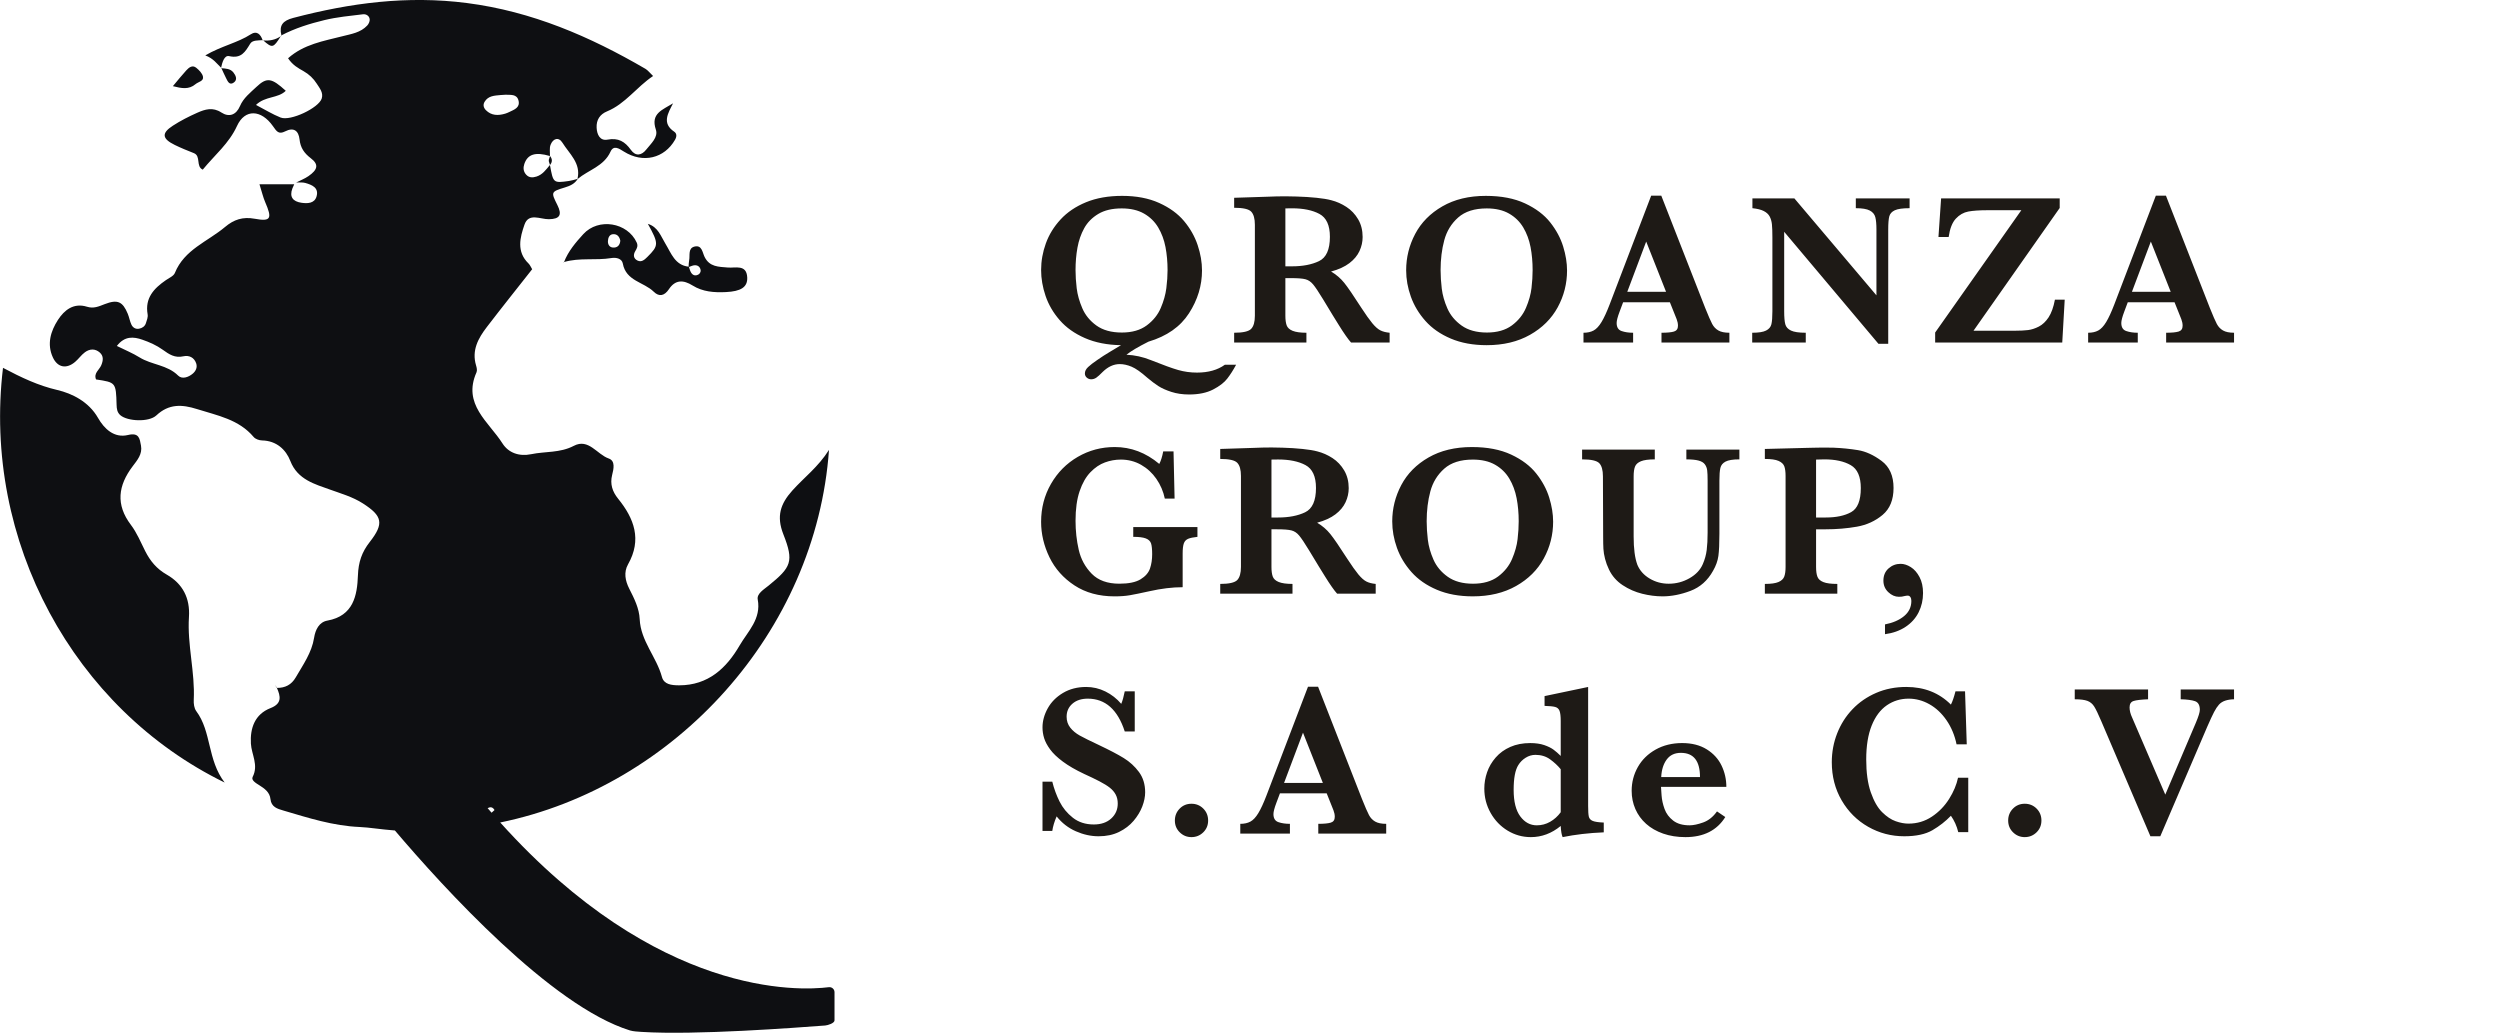 <?xml version="1.0" encoding="UTF-8"?>
<!DOCTYPE svg PUBLIC "-//W3C//DTD SVG 1.1//EN" "http://www.w3.org/Graphics/SVG/1.1/DTD/svg11.dtd">
<!-- Creator: CorelDRAW 2018 (64 Bit) -->
<svg xmlns="http://www.w3.org/2000/svg" xml:space="preserve" width="2624px" height="1084px" version="1.1" style="shape-rendering:geometricPrecision; text-rendering:geometricPrecision; image-rendering:optimizeQuality; fill-rule:evenodd; clip-rule:evenodd"
viewBox="0 0 2624 1084.07"
 xmlns:xlink="http://www.w3.org/1999/xlink">
 <defs>
  <style type="text/css">
   <![CDATA[
    .fil2 {fill:none}
    .fil1 {fill:#1E1A16;fill-rule:nonzero}
    .fil0 {fill:#0E0F12;fill-rule:nonzero}
   ]]>
  </style>
 </defs>
 <g id="Capa_x0020_1">
  <g id="_2931851891856">
   <path class="fil0" d="M606.38 187.71c-0.08,-0.06 -0.15,-0.13 -0.23,-0.2 -0.02,0.09 -0.02,0.18 -0.04,0.28 0.09,-0.03 0.18,-0.06 0.27,-0.08zm-0.58 0.16c0.09,0.06 0.16,0.13 0.25,0.19 0.02,-0.09 0.03,-0.18 0.05,-0.28 -0.1,0.03 -0.2,0.06 -0.3,0.09zm-315.51 534.24c0.1,0 0.19,-0.01 0.29,-0.01 -0.02,-0.06 -0.04,-0.11 -0.07,-0.17l-0.22 0.18zm316.09 -534.4l-0.33 0.35c0.06,-0.06 0.13,-0.1 0.2,-0.16 0.04,-0.07 0.09,-0.12 0.13,-0.19zm-29.88 -21.57c-0.72,1.54 -0.74,3.09 -0.05,4.65 0.17,0.55 0.34,1.09 0.51,1.64 0,-2.61 0,-5.22 0,-7.82 -0.15,0.51 -0.3,1.02 -0.46,1.53zm-374.14 225.96c-4.67,4.04 -11.42,6.18 -15.4,2.2 -11.42,-11.43 -27.81,-11.21 -40.58,-19.17 -7.16,-4.47 -15.11,-7.67 -23.81,-11.99 8.3,-10.78 17.69,-9.7 26.75,-6.58 7.49,2.57 15.03,5.94 21.4,10.54 6.76,4.87 12.74,8.91 21.7,6.89 5.86,-1.32 11.29,1.13 13.42,7.38 1.39,4.09 -0.23,7.91 -3.48,10.73zm212.08 479.65c50.97,60.02 164.06,184.27 246.75,209.88 3.24,1.01 8.73,1.31 12.12,1.52 57.02,3.61 162.41,-4.46 192.75,-6.71 2.82,-0.22 9.82,-2.43 9.82,-5.38l0 -29.58c0,-3.21 -2.81,-5.66 -5.98,-5.26 -31.14,3.88 -179.48,10.94 -344.92,-172.88 183.55,-37.67 331.53,-200.3 345.1,-391.11 -11.23,17.91 -26.22,28.98 -38.51,42.71 -12.44,13.88 -16.89,26.88 -9.38,45.92 11.3,28.66 8.22,34.53 -15.39,53.73 -5.1,4.15 -12.66,8.56 -11.52,14.64 3.87,20.51 -10.45,33.54 -18.98,48.23 -13.83,23.78 -32.88,41.93 -63.56,41.9 -8.11,-0.02 -15.89,-0.95 -18,-8.75 -5.7,-21.06 -22.3,-37.71 -23.36,-60.67 -0.52,-11.36 -5.76,-21.79 -10.94,-31.95 -4.22,-8.29 -6.01,-17.31 -1.28,-25.66 14.67,-25.9 6.5,-47.98 -10.45,-68.88 -5.93,-7.32 -8.65,-15.31 -6.27,-24.83 1.58,-6.3 3.61,-14.86 -3.55,-17.34 -12.38,-4.3 -21.15,-21.46 -36.64,-13.31 -14.47,7.61 -29.97,5.69 -44.84,8.79 -12.59,2.62 -23.82,-1.47 -30.05,-11.3 -14.38,-22.69 -42.23,-41.05 -27.27,-74.66 0.86,-1.95 0.25,-4.89 -0.44,-7.13 -4.81,-15.89 2.21,-28.56 11.26,-40.37 15.57,-20.32 31.57,-40.3 47.61,-60.7 -1.34,-2.15 -2.23,-4.48 -3.85,-6.05 -12.84,-12.4 -8.9,-27.32 -4.23,-40.73 4.45,-12.76 16.51,-5.6 25.59,-5.72 11.55,-0.14 14.12,-4.54 8.97,-14.83 -6.81,-13.62 -6.93,-14 7.77,-18.48 5.67,-1.73 10.38,-3.83 13.48,-8.89 -0.07,0.06 -0.14,0.11 -0.2,0.16 -0.09,-0.05 -0.16,-0.14 -0.25,-0.19 -2.89,0.75 -5.74,1.69 -8.67,2.1 -16.45,2.29 -16.52,2.23 -19.92,-16.65 -0.09,0.09 -0.15,0.18 -0.25,0.26l0 -0.19c-3.95,4.8 -7.6,9.96 -13.96,11.96 -3.98,1.25 -7.8,1.35 -10.87,-2.09 -2.93,-3.29 -3.18,-7.19 -1.86,-11.11 3.49,-10.34 11.7,-12.86 26.69,-8.42l0 -0.36c0.09,0.1 0.16,0.2 0.25,0.3 0.1,-3.9 -0.71,-8.15 0.6,-11.59 2.56,-6.71 8.51,-8.67 12.47,-2.28 7.2,11.62 19.6,21.49 15.87,37.71 0.08,0.06 0.15,0.13 0.23,0.2 -0.04,0.07 -0.09,0.12 -0.13,0.19 11.4,-9.6 27.48,-13.23 34.5,-28.68 3.26,-7.19 8.9,-3.34 14.11,-0.07 20.07,12.57 42.41,7.11 53.6,-12.38 2.01,-3.49 1.93,-6.66 -0.84,-8.53 -13.26,-8.94 -6.48,-19.3 -1.2,-29.79 -10.92,6.85 -23.81,10.54 -18.08,27.54 2.75,8.14 -5.21,14.8 -10.1,21.05 -4.83,6.17 -11.11,7.3 -16.08,0.32 -6.24,-8.75 -13.16,-12.94 -24.62,-10.77 -7.81,1.47 -11.03,-5.31 -11.36,-12.55 -0.38,-8.18 3.4,-14.02 10.94,-17.13 19.27,-7.95 30.8,-25.36 48.34,-37.11 -3.54,-3.36 -5.48,-6.06 -8.12,-7.59 -58.36,-33.98 -119.06,-60.22 -187.31,-69.02 -62.44,-8.06 -122.34,-0.12 -182.24,15.61 -10.93,2.86 -15.1,7.71 -12.47,18.32 14.27,-7.47 29.6,-12.26 45.09,-16 13.26,-3.21 27.01,-4.49 40.6,-6.13 3.12,-0.38 6.69,1.61 6.98,5.36 0.17,2.08 -1.06,4.8 -2.55,6.41 -7.01,7.53 -16.62,8.87 -26.13,11.3 -19.7,5.03 -40.45,8.36 -57.01,23.12 4.96,7.39 10.76,10.4 16.25,13.52 5.8,3.31 10.4,7.65 13.92,13.21 2.99,4.72 7.05,9.34 5.17,15.48 -3.02,9.88 -32.86,24.09 -43.15,20.01 -8.56,-3.4 -16.49,-8.36 -25.87,-13.24 9.74,-9.46 23.08,-6.72 31.28,-14.83 -14.82,-13.52 -19.79,-14.51 -30.82,-4.09 -6.35,6 -13.62,11.59 -17.25,20.1 -4.02,9.46 -11.51,12.01 -19.57,6.75 -9.05,-5.91 -17.12,-3.33 -25.21,0.25 -8.85,3.92 -17.58,8.37 -25.69,13.62 -12.11,7.83 -11.38,13.66 2.05,20.22 6.52,3.18 13.27,5.93 20.03,8.58 7.63,3 1.89,14.08 9.3,17.32 12.81,-15.62 27.58,-27.5 35.96,-45.85 8.27,-18.14 25.4,-17.31 37.7,0.17 3.88,5.5 5.95,9.02 12.83,5.51 9.05,-4.63 14.12,-0.66 15.12,8.49 0.96,8.66 4.75,14.32 11.85,19.74 8.56,6.52 7.28,11.97 -2.48,18.74 -3.95,2.73 -8.57,4.5 -12.88,6.71 3.16,0.11 6.49,-0.39 9.45,0.44 7.05,1.98 14.57,4.99 11.9,14.19 -2.15,7.43 -9.57,7.59 -16.01,6.61 -8.61,-1.29 -12.75,-6 -9.34,-15.04 0.56,-1.48 1.28,-2.9 1.93,-4.35l-36.49 0c2.57,8.13 3.8,13.7 6.03,18.83 7.48,17.23 6.01,20.51 -11.04,17.36 -12.54,-2.32 -21.95,0.9 -31.13,8.64 -18.21,15.34 -42.74,23.66 -52.67,48.27 -1.3,3.24 -6.03,5.2 -9.35,7.5 -12.61,8.69 -22.25,18.77 -19.24,35.95 0.52,2.93 -0.85,6.33 -1.84,9.35 -1.08,3.3 -3.88,5.11 -7.2,5.73 -3.63,0.67 -6.51,-1.24 -7.94,-4.22 -1.73,-3.59 -2.31,-7.7 -3.85,-11.41 -5.34,-12.87 -10.65,-15.45 -24.31,-10.14 -6.18,2.4 -11.53,4.87 -18.44,2.71 -14.05,-4.39 -23.84,3.41 -30.62,13.91 -7.59,11.79 -11.69,25.25 -5.31,39.18 4.95,10.82 14.3,12.52 23.41,4.78 3.67,-3.11 6.47,-7.29 10.31,-10.12 4.97,-3.66 10.76,-4.01 15.61,0.34 4.14,3.71 3.57,8.41 1.51,13.32 -2.03,4.86 -8.21,8.32 -5.47,14.89 20.83,3.14 20.89,3.14 21.56,26.61 0.12,4.18 0.56,7.98 3.93,10.92 7.4,6.48 29.98,7.57 37.81,0.23 13.11,-12.29 26.82,-11.67 42.7,-6.64 21.42,6.78 43.84,10.77 59.46,29.31 1.83,2.18 5.78,3.54 8.78,3.6 15.1,0.3 25.08,9.6 29.72,21.6 7.59,19.65 26.1,24.37 41.3,29.87 11.97,4.34 24.01,7.68 34.92,14.69 20.35,13.07 22.38,20.97 7.14,40.41 -8.36,10.67 -11.92,21.11 -12.43,35.11 -0.76,20.96 -4.67,42.5 -32.07,47.43 -8.6,1.55 -12.57,9.37 -13.95,18.08 -2.47,15.63 -11.57,28.24 -19.25,41.52 -4.5,7.79 -11.13,11.11 -19.78,11.05 3.9,8.92 5.51,16.43 -6.65,21.17 -16.64,6.48 -21.55,21.17 -20.65,37.25 0.65,11.6 8.26,22.52 1.86,34.97 -1.8,3.52 3.45,6.57 6.92,8.74 5.57,3.49 11.05,7.41 11.75,14.56 0.84,8.39 7.4,10.21 13.41,11.98 26.32,7.77 52.39,16.17 80.32,17.33 9.87,0.41 21.14,2.45 36.9,3.65zm101.47 -18.67c-1.39,-1.59 -2.78,-3.18 -4.17,-4.8 2.85,-1.51 5.38,-1.31 7.24,2.02l-3.07 2.78zm-7.36 -746.18c3.85,-6.52 10.56,-6.51 16.94,-7.15 1.6,-0.17 3.22,-0.21 5.14,-0.32 5.15,0.36 11.87,-1.03 13.6,6.29 1.7,7.25 -4.54,9.35 -9.6,11.79 -1.44,0.7 -2.94,1.35 -4.47,1.81 -7.33,2.15 -14.38,2.17 -20.2,-3.67 -2.41,-2.43 -3.3,-5.54 -1.41,-8.75zm-213.16 -69.44c-0.03,-0.12 -0.04,-0.22 -0.07,-0.35 -0.06,0.04 -0.13,0.07 -0.2,0.1l0.27 0.25zm-92.1 697.23c1.47,-29.21 -6.94,-57.84 -5.03,-87.02 1.29,-19.77 -6.51,-34.96 -23.4,-44.57 -10.46,-5.95 -17.24,-14.21 -22.47,-24.52 -4.74,-9.37 -8.79,-19.36 -15.06,-27.62 -16.22,-21.37 -13.36,-41.41 1.79,-61.46 4.89,-6.48 10.46,-12.87 8.79,-21.75 -1.33,-7.05 -1.79,-14.03 -13.59,-11.16 -14.66,3.56 -25.08,-6.62 -31.51,-17.9 -9.76,-17.11 -27.3,-25.7 -42.67,-29.3 -20.09,-4.69 -37.59,-12.95 -57.07,-23.28 -21.8,181.91 74.31,357.99 232.66,435.31 -18.34,-23.99 -13.58,-53.23 -29.85,-75.05 -2.19,-2.94 -2.78,-7.79 -2.59,-11.68zm519.4 -454.31l0.5 0.29c-0.05,-0.14 -0.09,-0.29 -0.14,-0.42 -0.12,0.04 -0.24,0.09 -0.36,0.13zm-130.87 -4.94c0.05,-0.13 0.11,-0.26 0.16,-0.39 -0.13,0.04 -0.28,0.06 -0.41,0.1l0.25 0.29zm131.36 4.76l-0.22 -0.19c0.04,0.08 0.06,0.16 0.09,0.24 0.04,-0.01 0.09,-0.04 0.13,-0.05zm-79.95 -20.37c-3.62,-0.3 -5.34,-3.2 -5.2,-6.73 0.14,-3.35 1.45,-6.82 5.01,-7.24 4.61,-0.56 7.19,2.52 8,6.85 -0.47,4.89 -3.2,7.51 -7.81,7.12zm55.19 -3.95c-4.9,-8.03 -7.71,-17.62 -18.47,-20.92 11.59,20.85 11.47,22.85 -0.51,34.73 -3.01,2.99 -6.11,5.84 -10.33,3.81 -4.33,-2.09 -4.74,-6.03 -2.27,-10.07 1.71,-2.79 2.98,-5.41 1.41,-8.84 -9.64,-21.15 -40.15,-26.29 -56.11,-8.79 -7.96,8.73 -15.79,17.89 -20.16,29.25 16.28,-4.83 33.27,-1.45 49.74,-4.19 5.13,-0.86 11,0.64 11.93,5.73 3.33,18.48 22.08,19.37 32.5,29.65 5.77,5.69 11.35,4.17 15.89,-2.67 6.76,-10.17 15.17,-9.95 24.91,-3.87 10.63,6.63 22.61,7.48 34.88,6.89 15.59,-0.74 22.9,-5.03 22.43,-15.34 -0.64,-14.04 -12.5,-9.76 -20.26,-10.43 -9.83,-0.84 -19.32,-0.5 -24.56,-11.27 -2.23,-4.58 -2.71,-12.62 -10.44,-10.75 -7.12,1.71 -4.66,9.2 -5.7,14.38 -0.44,2.21 -0.43,4.51 -0.59,6.77 0.09,0.01 0.16,0.05 0.26,0.06l0.21 0.19c2.03,-0.71 4.05,-1.75 6.09,-1.79 3.47,-0.08 5.8,2.12 6.12,5.59 0.12,1.25 -0.85,3.14 -1.92,3.85 -2.91,1.96 -5.99,1.59 -7.97,-1.45 -1.11,-1.69 -1.63,-3.77 -2.31,-5.73l-0.5 -0.29c0.01,-0.14 0.01,-0.29 0.02,-0.43 -14.36,-1.62 -18.24,-14.13 -24.29,-24.07zm24.27 24.5l0.28 -0.37c-0.1,-0.01 -0.17,-0.05 -0.26,-0.06 -0.01,0.14 -0.01,0.29 -0.02,0.43zm-459.43 -244.44c-13.99,9.07 -30.81,12.23 -47.87,22.21 8.72,3.27 12.08,8.7 16.61,12.92 1.15,-5.53 3.37,-13.28 8.4,-12.16 12.85,2.88 16.9,-4.5 22.19,-13.1 2.35,-3.84 8.3,-3.28 12.97,-3.68 -2.08,-6.04 -6.04,-10.24 -12.3,-6.19zm12.3 6.19c0.03,0.09 0.07,0.17 0.1,0.26l0.24 -0.28c-0.11,0.01 -0.23,0.01 -0.34,0.02zm-43.39 29.1c-0.06,-0.05 -0.11,-0.11 -0.17,-0.16 -0.03,0.15 -0.07,0.32 -0.1,0.46l0.27 -0.3zm-26.98 17.06c2.89,-2.47 8.81,-3.04 7.77,-7.91 -0.74,-3.46 -4.07,-6.82 -7.05,-9.23 -4.04,-3.26 -7.68,-0.32 -10.43,2.69 -4.71,5.13 -9.05,10.6 -14.1,16.59 9.14,2.36 16.83,3.82 23.81,-2.14zm40.34 -1.8c3.86,-2.94 1.9,-7.26 -0.66,-10.49 -3.19,-4.01 -7.99,-3.99 -12.55,-4.43 1.6,3.46 3.13,6.97 4.86,10.37 1.73,3.41 3.62,8.15 8.35,4.55zm-13.21 -14.92c-0.05,-0.11 -0.1,-0.23 -0.16,-0.34l-0.26 0.3c0.14,0.02 0.28,0.03 0.42,0.04zm62.33 -33.61c0.25,-0.18 0.5,-0.32 0.74,-0.5l-0.27 -0.25c-0.17,0.27 -0.31,0.5 -0.47,0.75zm-18.39 4.47c9.49,8.32 10.58,8.11 18.39,-4.47 -5.53,3.9 -11.74,5.04 -18.39,4.47zm-0.6 -0.04c0.2,0.02 0.4,0.02 0.6,0.04 -0.12,-0.12 -0.24,-0.21 -0.36,-0.32l-0.24 0.28zm315.71 233.08c0.15,-0.01 0.3,-0.02 0.45,-0.03l-0.25 -0.29c-0.07,0.1 -0.13,0.22 -0.2,0.32zm-302.7 443.29c0.54,1.12 1.08,2.24 1.62,3.36l0.21 -0.19c-0.6,-1.06 -1.22,-2.12 -1.83,-3.17zm288.54 -555.09c-0.09,-0.1 -0.16,-0.2 -0.25,-0.29 0.1,0.1 0.16,0.2 0.25,0.31 0,-0.01 0,-0.02 0,-0.02zm-0.25 0.94c0,2.61 0,5.22 0,7.82 0.07,0.23 0.14,0.47 0.22,0.7 0,0.05 0.01,0.09 0.02,0.14 2.65,-3.19 2.65,-6.39 0.01,-9.58 -0.01,0.03 0,0.07 0,0.1 -0.09,0.28 -0.16,0.55 -0.25,0.82zm0 8.97l0 0c0.09,-0.08 0.16,-0.17 0.25,-0.26 0,-0.02 -0.01,-0.03 -0.01,-0.05 -0.09,0.1 -0.15,0.21 -0.24,0.31zm0 -0.19l0 0.19 0.22 -0.45c-0.08,0.08 -0.15,0.17 -0.22,0.26zm0 -10.02l0 0.36c0.09,0.03 0.16,0.04 0.25,0.06l-0.25 -0.42z"/>
   <g>
    <path class="fil1" d="M1225.47 283.46c0,-8.48 -0.73,-16.51 -2.17,-24.1 -1.46,-7.58 -4,-14.44 -7.64,-20.58 -3.65,-6.13 -8.63,-11.01 -14.95,-14.61 -6.32,-3.61 -14.13,-5.41 -23.42,-5.41 -9.89,0 -18.08,1.93 -24.55,5.8 -6.46,3.87 -11.4,8.87 -14.78,15.01 -3.38,6.12 -5.74,12.94 -7.08,20.41 -1.34,7.47 -2.01,15.29 -2.01,23.48 0,6.1 0.41,12.49 1.23,19.19 0.82,6.69 2.76,13.64 5.85,20.85 3.09,7.22 8.03,13.28 14.84,18.19 6.81,4.9 15.71,7.36 26.72,7.36 10.71,0 19.42,-2.52 26.16,-7.53 6.72,-5.02 11.61,-11.1 14.66,-18.25 3.06,-7.14 5,-14.06 5.86,-20.79 0.85,-6.74 1.28,-13.07 1.28,-19.02zm71.95 99.39c-2.97,5.57 -6.08,10.44 -9.32,14.61 -3.22,4.16 -8.19,7.97 -14.88,11.43 -6.69,3.45 -15.06,5.19 -25.11,5.19 -6.83,0 -13.07,-0.91 -18.68,-2.73 -5.62,-1.83 -10.17,-3.87 -13.66,-6.14 -3.5,-2.26 -7.33,-5.15 -11.49,-8.64 -6.7,-5.95 -12.21,-9.84 -16.57,-11.66 -4.35,-1.82 -8.49,-2.74 -12.44,-2.74 -6.32,0 -12.27,2.72 -17.84,8.15 -2.91,2.97 -5.17,5.03 -6.8,6.13 -1.65,1.12 -3.42,1.68 -5.36,1.68 -1.71,0 -3.23,-0.58 -4.58,-1.73 -1.34,-1.15 -2,-2.63 -2,-4.41 0,-2.38 1.13,-4.63 3.41,-6.75 2.26,-2.12 5.47,-4.59 9.64,-7.42 3.72,-2.67 8.5,-5.73 14.33,-9.2 5.83,-3.45 9.36,-5.56 10.55,-6.3 -14.43,-0.22 -27.08,-2.71 -37.93,-7.47 -10.86,-4.76 -19.68,-11.02 -26.44,-18.8 -6.77,-7.77 -11.72,-16.24 -14.84,-25.43 -3.12,-9.18 -4.68,-18.24 -4.68,-27.16 0,-9.45 1.65,-18.76 4.96,-27.95 3.31,-9.18 8.46,-17.57 15.45,-25.15 6.99,-7.59 15.9,-13.61 26.72,-18.07 10.82,-4.46 23.44,-6.69 37.87,-6.69 14.95,0 27.9,2.47 38.87,7.42 10.97,4.94 19.69,11.29 26.16,19.02 6.47,7.73 11.24,16.15 14.28,25.25 3.05,9.12 4.57,17.98 4.57,26.61 0,15.84 -4.55,30.83 -13.67,44.96 -9.1,14.13 -23.29,24.05 -42.55,29.78 -11.08,5.58 -18.77,10.15 -23.09,13.72 8.7,0.37 17.29,2.27 25.77,5.69 12.65,5.05 22.15,8.5 28.5,10.32 6.36,1.82 12.96,2.73 19.8,2.73 11.9,0 21.64,-2.76 29.23,-8.25l11.82 0zm98.45 -134.3c0,-12.05 -3.66,-20.05 -10.99,-23.99 -7.32,-3.94 -16.89,-5.91 -28.72,-5.91 -1.64,0 -2.92,0.02 -3.85,0.05 -0.93,0.04 -1.98,0.06 -3.18,0.06l0 60.79 7.03 0c11.23,0 20.66,-1.82 28.28,-5.46 7.62,-3.65 11.43,-12.16 11.43,-25.54zm62.69 110.98l-40.49 0c-1.48,-1.63 -3.33,-4.01 -5.52,-7.14 -2.2,-3.12 -4.59,-6.78 -7.19,-10.98 -2.61,-4.2 -4.76,-7.69 -6.47,-10.43l-10.27 -16.96c-4.61,-7.58 -8.08,-12.77 -10.43,-15.56 -2.34,-2.79 -5.02,-4.58 -8.03,-5.35 -3.01,-0.79 -8.12,-1.18 -15.34,-1.18l-5.69 0 0 39.49c0,4.17 0.45,7.52 1.34,10.04 0.9,2.53 3,4.46 6.3,5.8 3.31,1.34 8.13,2.01 14.45,2.01l0 10.26 -75.85 0 0 -10.26c9.22,0 15.15,-1.34 17.79,-4.01 2.64,-2.69 3.96,-7.3 3.96,-13.84l0 -95.48c0,-6.47 -1.28,-11.07 -3.85,-13.78 -2.56,-2.71 -8.53,-4.07 -17.9,-4.07l0 -10.49 35.02 -1.12c2.68,-0.14 5.75,-0.25 9.21,-0.32 3.46,-0.08 6.67,-0.11 9.64,-0.11 2.31,0 6.14,0.06 11.49,0.22 7.52,0.21 14.54,0.66 21.09,1.33 6.54,0.67 11.71,1.54 15.5,2.57 5.58,1.42 10.88,3.75 15.9,7.03 5.03,3.27 9.1,7.58 12.27,12.93 3.16,5.36 4.74,11.57 4.74,18.63 0,5.07 -1.1,9.97 -3.29,14.73 -2.2,4.76 -5.73,9 -10.6,12.72 -4.87,3.72 -11.29,6.66 -19.24,8.81 5.43,3.19 10.04,7.15 13.84,11.88 3.78,4.71 9.73,13.4 17.84,26.05 4.69,7.21 8.55,12.65 11.6,16.34 3.05,3.67 5.85,6.17 8.43,7.46 2.56,1.32 5.81,2.14 9.75,2.52l0 10.26zm150.1 -76.07c0,-8.48 -0.72,-16.51 -2.17,-24.1 -1.46,-7.58 -4,-14.44 -7.64,-20.58 -3.65,-6.13 -8.63,-11.01 -14.95,-14.61 -6.32,-3.61 -14.13,-5.41 -23.42,-5.41 -12.8,0 -22.78,3.18 -29.96,9.53 -7.17,6.36 -12.05,14.33 -14.61,23.88 -2.57,9.56 -3.85,19.98 -3.85,31.29 0,6.24 0.41,12.75 1.23,19.53 0.82,6.75 2.79,13.69 5.91,20.79 3.12,7.1 8.11,13.08 14.95,17.97 6.84,4.86 15.69,7.3 26.55,7.3 10.77,0 19.53,-2.52 26.27,-7.53 6.72,-5.02 11.63,-11.15 14.72,-18.41 3.09,-7.25 5.03,-14.18 5.8,-20.8 0.78,-6.62 1.17,-12.9 1.17,-18.85zm36.14 0.44c0,13.76 -3.27,26.64 -9.81,38.66 -6.55,12 -16.23,21.64 -29.06,28.88 -12.83,7.26 -27.98,10.88 -45.45,10.88 -14.29,0 -26.85,-2.31 -37.71,-6.92 -10.86,-4.6 -19.73,-10.78 -26.61,-18.51 -6.88,-7.73 -11.97,-16.21 -15.28,-25.43 -3.31,-9.22 -4.96,-18.49 -4.96,-27.78 0,-13.46 3.16,-26.17 9.48,-38.15 6.32,-11.97 15.84,-21.62 28.56,-28.94 12.71,-7.34 27.92,-10.99 45.62,-10.99 16.14,0 29.86,2.64 41.16,7.91 11.31,5.29 20.11,11.95 26.44,19.97 6.32,8.03 10.84,16.45 13.55,25.27 2.72,8.81 4.07,17.19 4.07,25.15zm103.93 22.42l-20.86 -52.76 -19.86 52.76 40.72 0zm66.47 53.21l-71.27 0 0 -10.26c6.02,0 10.41,-0.43 13.16,-1.28 2.75,-0.86 4.13,-2.89 4.13,-6.08 0,-2.24 -0.45,-4.49 -1.34,-6.81l-7.14 -17.84 -49.08 0 -3.68 9.82c-2.08,5.5 -3.12,9.47 -3.12,11.93 0,4.46 1.72,7.29 5.19,8.47 3.45,1.2 7.48,1.79 12.1,1.79l0 10.26 -52.1 0 0 -10.26c4.17,0 7.7,-0.78 10.6,-2.34 2.9,-1.56 5.67,-4.52 8.31,-8.87 2.64,-4.35 5.48,-10.5 8.54,-18.47l43.61 -114.22 10.6 0 46.07 117.8c3.34,8.33 5.8,13.96 7.36,16.89 1.56,2.95 3.71,5.21 6.47,6.81 2.75,1.6 6.62,2.4 11.59,2.4l0 10.26zm189.15 -141c-7.22,0 -12.38,0.73 -15.51,2.18 -3.12,1.46 -5.05,3.6 -5.8,6.42 -0.74,2.83 -1.11,7.44 -1.11,13.83l0 119.91 -10.27 0 -98.94 -117.57 0 83.33c0,6.32 0.39,10.9 1.18,13.77 0.77,2.86 2.76,5.06 5.96,6.58 3.2,1.53 8.37,2.29 15.51,2.29l0 10.26 -56.22 0 0 -10.26c6.69,0 11.55,-0.76 14.55,-2.29 3.02,-1.52 4.87,-3.72 5.58,-6.58 0.71,-2.87 1.06,-7.45 1.06,-13.77l0 -77.19c0,-6.25 -0.17,-10.95 -0.5,-14.07 -0.34,-3.12 -1.13,-5.84 -2.4,-8.2 -1.26,-2.33 -3.33,-4.23 -6.19,-5.67 -2.86,-1.46 -6.82,-2.44 -11.88,-2.97l0 -10.26 44.06 0 86.12 101.74 0 -69.05c0,-5.66 -0.39,-9.99 -1.18,-13 -0.78,-3.01 -2.71,-5.34 -5.79,-6.97 -3.09,-1.64 -7.98,-2.46 -14.68,-2.46l0 -10.26 56.45 0 0 10.26zm162.82 96.05l-2.57 44.95 -133.41 0 0 -10.48 90.46 -128.4 -35.36 0c-8.55,0 -15.32,0.47 -20.3,1.39 -4.98,0.94 -9.35,3.43 -13.11,7.48 -3.76,4.05 -6.26,10.48 -7.52,19.24l-10.71 0 2.78 -40.48 124.49 0 0 10.03 -90.47 128.85 43.4 0c5.5,0 10.09,-0.24 13.77,-0.68 3.68,-0.45 7.48,-1.68 11.39,-3.68 3.9,-2.01 7.31,-5.25 10.26,-9.7 2.93,-4.47 5.14,-10.63 6.63,-18.52l10.27 0zm111.28 -8.26l-20.86 -52.76 -19.86 52.76 40.72 0zm66.47 53.21l-71.27 0 0 -10.26c6.02,0 10.41,-0.43 13.16,-1.28 2.75,-0.86 4.13,-2.89 4.13,-6.08 0,-2.24 -0.45,-4.49 -1.34,-6.81l-7.14 -17.84 -49.08 0 -3.68 9.82c-2.08,5.5 -3.12,9.47 -3.12,11.93 0,4.46 1.72,7.29 5.19,8.47 3.45,1.2 7.48,1.79 12.1,1.79l0 10.26 -52.1 0 0 -10.26c4.17,0 7.7,-0.78 10.6,-2.34 2.91,-1.56 5.67,-4.52 8.31,-8.87 2.64,-4.35 5.48,-10.5 8.54,-18.47l43.61 -114.22 10.6 0 46.07 117.8c3.34,8.33 5.8,13.96 7.36,16.89 1.56,2.95 3.71,5.21 6.46,6.81 2.76,1.6 6.63,2.4 11.6,2.4l0 10.26z"/>
    <path class="fil1" d="M1256.82 563.51c-4.31,0.45 -7.57,1.13 -9.76,2.05 -2.19,0.94 -3.7,2.53 -4.51,4.81 -0.82,2.26 -1.24,5.78 -1.24,10.54l0 35.46c-10.78,0 -22.45,1.42 -35.02,4.25 -9.07,2 -15.88,3.39 -20.41,4.18 -4.54,0.78 -9.9,1.18 -16.06,1.18 -16.37,0 -30.39,-3.84 -42.06,-11.5 -11.67,-7.66 -20.43,-17.51 -26.27,-29.56 -5.84,-12.05 -8.76,-24.43 -8.76,-37.14 0,-14.58 3.47,-27.87 10.38,-39.88 6.91,-12.01 16.28,-21.46 28.1,-28.34 11.83,-6.88 24.77,-10.32 38.83,-10.32 17.1,0 32.68,5.93 46.73,17.73 1.71,-3.18 3.09,-7.58 4.13,-13.15l10.83 0 1.11 49.53 -10.26 0c-1.57,-7.51 -4.5,-14.39 -8.82,-20.64 -4.31,-6.25 -9.69,-11.19 -16.12,-14.84 -6.43,-3.64 -13.51,-5.46 -21.24,-5.46 -5.65,0 -11.19,0.98 -16.63,2.96 -5.42,1.96 -10.5,5.38 -15.22,10.26 -4.73,4.87 -8.52,11.51 -11.38,19.9 -2.87,8.41 -4.3,18.79 -4.3,31.13 0,10.56 1.12,20.71 3.35,30.44 2.24,9.76 6.77,18.12 13.61,25.11 6.84,6.99 16.51,10.48 29,10.48 9.82,0 17.26,-1.54 22.32,-4.62 5.05,-3.09 8.34,-6.87 9.87,-11.33 1.51,-4.46 2.28,-9.43 2.28,-14.94 0,-5.2 -0.39,-8.99 -1.16,-11.39 -0.79,-2.37 -2.61,-4.12 -5.48,-5.24 -2.86,-1.11 -7.26,-1.66 -13.21,-1.66l0 -10.27 67.37 0 0 10.27zm124.44 -51.32c0,-12.04 -3.66,-20.04 -10.99,-23.98 -7.32,-3.94 -16.89,-5.91 -28.71,-5.91 -1.65,0 -2.93,0.02 -3.85,0.05 -0.93,0.04 -1.99,0.05 -3.18,0.05l0 60.8 7.03 0c11.23,0 20.65,-1.82 28.27,-5.46 7.62,-3.65 11.43,-12.16 11.43,-25.55zm62.69 110.99l-40.48 0c-1.49,-1.63 -3.34,-4.01 -5.53,-7.14 -2.2,-3.12 -4.59,-6.78 -7.19,-10.98 -2.6,-4.2 -4.76,-7.69 -6.47,-10.44l-10.27 -16.95c-4.61,-7.58 -8.08,-12.77 -10.43,-15.56 -2.33,-2.8 -5.02,-4.58 -8.03,-5.35 -3.01,-0.79 -8.12,-1.18 -15.34,-1.18l-5.68 0 0 39.49c0,4.16 0.44,7.52 1.33,10.03 0.9,2.54 3,4.47 6.31,5.81 3.3,1.34 8.12,2.01 14.44,2.01l0 10.26 -75.85 0 0 -10.26c9.22,0 15.15,-1.34 17.8,-4.01 2.63,-2.69 3.95,-7.3 3.95,-13.84l0 -95.48c0,-6.47 -1.28,-11.07 -3.85,-13.78 -2.56,-2.71 -8.53,-4.08 -17.9,-4.08l0 -10.48 35.02 -1.12c2.69,-0.14 5.75,-0.25 9.21,-0.33 3.46,-0.07 6.68,-0.11 9.65,-0.11 2.31,0 6.13,0.07 11.49,0.22 7.51,0.22 14.53,0.67 21.08,1.34 6.54,0.67 11.71,1.53 15.5,2.57 5.59,1.42 10.88,3.75 15.9,7.02 5.03,3.28 9.1,7.59 12.27,12.94 3.16,5.36 4.75,11.57 4.75,18.63 0,5.06 -1.1,9.97 -3.3,14.73 -2.2,4.76 -5.72,9 -10.6,12.72 -4.87,3.72 -11.28,6.65 -19.24,8.81 5.43,3.19 10.04,7.15 13.84,11.88 3.79,4.71 9.73,13.4 17.84,26.04 4.69,7.22 8.56,12.66 11.6,16.35 3.06,3.67 5.86,6.17 8.43,7.46 2.56,1.32 5.81,2.14 9.75,2.52l0 10.26zm150.1 -76.07c0,-8.48 -0.72,-16.51 -2.17,-24.1 -1.46,-7.58 -4,-14.45 -7.64,-20.58 -3.65,-6.13 -8.63,-11.01 -14.95,-14.61 -6.32,-3.62 -14.13,-5.41 -23.42,-5.41 -12.8,0 -22.78,3.17 -29.96,9.53 -7.17,6.36 -12.04,14.32 -14.61,23.88 -2.57,9.56 -3.85,19.98 -3.85,31.29 0,6.24 0.41,12.75 1.23,19.52 0.82,6.76 2.79,13.7 5.91,20.8 3.13,7.1 8.11,13.08 14.95,17.96 6.84,4.87 15.69,7.31 26.55,7.31 10.78,0 19.53,-2.52 26.27,-7.53 6.73,-5.02 11.63,-11.16 14.72,-18.41 3.09,-7.25 5.03,-14.18 5.8,-20.8 0.78,-6.62 1.17,-12.91 1.17,-18.85zm36.14 0.44c0,13.76 -3.26,26.64 -9.81,38.65 -6.54,12.01 -16.23,21.65 -29.06,28.89 -12.83,7.26 -27.98,10.88 -45.45,10.88 -14.28,0 -26.85,-2.31 -37.7,-6.92 -10.87,-4.6 -19.74,-10.78 -26.62,-18.51 -6.87,-7.74 -11.97,-16.22 -15.28,-25.43 -3.31,-9.22 -4.96,-18.49 -4.96,-27.79 0,-13.45 3.16,-26.16 9.48,-38.14 6.32,-11.97 15.84,-21.63 28.56,-28.94 12.72,-7.34 27.92,-10.99 45.62,-10.99 16.14,0 29.86,2.64 41.16,7.91 11.31,5.28 20.12,11.94 26.44,19.97 6.33,8.03 10.84,16.45 13.55,25.27 2.72,8.81 4.07,17.19 4.07,25.15zm195.5 -65.37c-6.76,0 -11.62,0.78 -14.55,2.35 -2.94,1.56 -4.75,3.79 -5.41,6.69 -0.67,2.89 -1.01,7.35 -1.01,13.39l0 55.77c0,10.26 -0.36,17.97 -1.06,23.15 -0.71,5.16 -2.58,10.39 -5.63,15.67 -5.66,10.19 -13.56,17.19 -23.7,21.02 -10.16,3.84 -19.91,5.75 -29.29,5.75 -6.91,0 -14.04,-0.91 -21.35,-2.73 -7.33,-1.83 -14.16,-4.81 -20.48,-8.99 -6.32,-4.16 -11.12,-9.62 -14.38,-16.39 -1.79,-3.72 -3.17,-7.46 -4.13,-11.21 -0.97,-3.76 -1.55,-7.29 -1.74,-10.6 -0.18,-3.31 -0.27,-7.64 -0.27,-12.99l-0.23 -63.03c0,-6.54 -1.28,-11.15 -3.84,-13.83 -2.57,-2.68 -8.58,-4.02 -18.02,-4.02l0 -10.26 76.3 0 0 10.26c-6.47,0 -11.3,0.66 -14.5,1.95 -3.2,1.31 -5.28,3.16 -6.24,5.58 -0.98,2.42 -1.46,5.86 -1.46,10.32l0 63.03c0,6.46 0.31,12.14 0.96,17 0.62,4.88 1.61,9.13 2.95,12.78 2.53,6.02 6.82,10.84 12.89,14.44 6.06,3.62 12.73,5.42 20.02,5.42 7.81,0 15.07,-1.92 21.8,-5.75 6.73,-3.83 11.4,-8.79 14,-14.89 2.08,-4.76 3.44,-9.69 4.07,-14.78 0.64,-5.1 0.95,-11.17 0.95,-18.23l0 -54.44c0,-4.91 -0.14,-8.55 -0.45,-10.95 -0.29,-2.36 -1.11,-4.47 -2.45,-6.29 -1.34,-1.83 -3.55,-3.14 -6.64,-3.96 -3.08,-0.81 -7.34,-1.23 -12.77,-1.23l0 -10.26 55.66 0 0 10.26zm127.46 30.23c0,-12.05 -3.51,-20.1 -10.54,-24.15 -7.03,-4.05 -16.27,-6.08 -27.72,-6.08 -2.08,0 -4.99,0.08 -8.7,0.23l0 60.79 10.26 0c10.93,0 19.78,-1.88 26.55,-5.63 6.76,-3.76 10.15,-12.14 10.15,-25.16zm34.36 -0.21c0,12.41 -3.83,21.84 -11.49,28.27 -7.67,6.43 -16.69,10.56 -27.05,12.38 -10.38,1.82 -21.29,2.74 -32.75,2.74l-10.03 0 0 39.49c0,4.45 0.48,7.91 1.45,10.37 0.96,2.44 3.04,4.31 6.24,5.56 3.2,1.28 8.07,1.91 14.61,1.91l0 10.26 -76.07 0 0 -10.26c6.47,0 11.24,-0.67 14.33,-2.01 3.09,-1.34 5.1,-3.23 6.03,-5.69 0.93,-2.45 1.39,-5.84 1.39,-10.14l0 -95.5c0,-4.3 -0.45,-7.67 -1.33,-10.09 -0.9,-2.41 -2.91,-4.32 -6.03,-5.69 -3.12,-1.38 -7.92,-2.06 -14.39,-2.06l0 -10.49 43.17 -1.11c2.23,-0.08 4.67,-0.14 7.31,-0.17 2.64,-0.04 4.74,-0.07 6.3,-0.11 1.56,-0.04 3.87,-0.05 6.91,-0.05 3.8,0 6.62,0.03 8.48,0.11 8.85,0.36 17.36,1.23 25.55,2.56 8.18,1.34 16.45,5.11 24.81,11.32 8.37,6.21 12.56,15.67 12.56,28.4zm30.96 110.31c0,7.29 -1.54,14.01 -4.62,20.19 -3.09,6.17 -7.67,11.27 -13.72,15.28 -6.06,4.02 -13.26,6.58 -21.59,7.71l0 -10.27c8.33,-1.64 15.03,-4.55 20.08,-8.76 5.06,-4.21 7.59,-9.5 7.59,-15.89 0,-1.64 -0.34,-2.98 -1.01,-4.02 -0.67,-1.04 -1.63,-1.56 -2.9,-1.56 -0.75,0 -1.97,0.18 -3.68,0.55 -1.34,0.45 -3.16,0.68 -5.47,0.68 -4.01,0 -7.73,-1.62 -11.15,-4.86 -3.42,-3.23 -5.13,-7.26 -5.13,-12.09 0,-5.36 1.8,-9.64 5.41,-12.84 3.6,-3.2 7.83,-4.8 12.66,-4.8 3.49,0 7.06,1.16 10.71,3.46 3.65,2.31 6.69,5.79 9.14,10.43 2.46,4.65 3.68,10.25 3.68,16.79z"/>
    <path class="fil1" d="M1201.95 831.62c0,4.69 -1.01,9.65 -3.01,14.9 -2.01,5.24 -5.04,10.26 -9.09,15.05 -4.06,4.8 -9.17,8.7 -15.34,11.72 -6.17,3.01 -13.31,4.52 -21.41,4.52 -8.04,0 -16.02,-1.75 -23.93,-5.25 -7.93,-3.49 -14.64,-8.7 -20.14,-15.62 -2.38,5.51 -3.9,10.61 -4.57,15.28l-10.26 0 0 -51.75 10.26 0c1.85,7.44 4.42,14.43 7.69,20.96 3.28,6.56 7.91,12.19 13.9,16.91 5.98,4.72 13.32,7.08 22.02,7.08 7.59,0 13.68,-2.08 18.24,-6.24 4.58,-4.17 6.87,-9.4 6.87,-15.73 0,-3.57 -0.72,-6.7 -2.13,-9.37 -1.41,-2.67 -3.46,-5.08 -6.13,-7.2 -2.68,-2.12 -6.34,-4.38 -10.99,-6.8 -4.65,-2.41 -9.95,-4.97 -15.89,-7.65 -9.15,-4.3 -16.66,-8.66 -22.54,-13.05 -5.88,-4.38 -10.32,-8.64 -13.32,-12.77 -3.02,-4.13 -5.1,-8.05 -6.26,-11.77 -1.15,-3.71 -1.72,-7.47 -1.72,-11.26 0,-6.77 1.82,-13.44 5.46,-20.02 3.64,-6.59 8.98,-11.98 16,-16.18 7.04,-4.2 15.16,-6.3 24.38,-6.3 7.07,0 13.79,1.58 20.19,4.74 6.39,3.16 11.94,7.5 16.62,12.99 1.34,-3.12 2.57,-7.5 3.69,-13.15l10.48 0 0 42.15 -10.48 0c-7.44,-22.97 -20.38,-34.46 -38.82,-34.46 -6.7,0 -12.07,1.77 -16.12,5.3 -4.06,3.53 -6.09,8.09 -6.09,13.66 0,4.39 1.27,8.2 3.8,11.44 2.53,3.23 5.86,6 9.98,8.31 4.14,2.3 10.8,5.61 20.03,9.93 11.15,5.28 19.87,9.85 26.15,13.72 6.29,3.87 11.6,8.73 15.96,14.6 4.35,5.88 6.52,12.99 6.52,21.31zm66.1 29.68c0,4.91 -1.7,9.03 -5.12,12.38 -3.43,3.34 -7.56,5.02 -12.39,5.02 -4.76,0 -8.85,-1.68 -12.27,-5.02 -3.42,-3.35 -5.13,-7.47 -5.13,-12.38 0,-4.91 1.67,-9.07 5.02,-12.5 3.34,-3.42 7.47,-5.13 12.38,-5.13 4.91,0 9.05,1.69 12.44,5.08 3.38,3.38 5.07,7.57 5.07,12.55zm120.43 -39.5l-20.86 -52.75 -19.86 52.75 40.72 0zm66.48 53.21l-71.28 0 0 -10.26c6.03,0 10.42,-0.43 13.17,-1.28 2.75,-0.86 4.13,-2.88 4.13,-6.08 0,-2.24 -0.45,-4.49 -1.35,-6.8l-7.13 -17.85 -49.08 0 -3.68 9.82c-2.08,5.5 -3.13,9.47 -3.13,11.93 0,4.46 1.73,7.29 5.19,8.48 3.45,1.19 7.49,1.78 12.1,1.78l0 10.26 -52.1 0 0 -10.26c4.18,0 7.71,-0.78 10.61,-2.34 2.9,-1.56 5.67,-4.51 8.31,-8.87 2.64,-4.35 5.48,-10.5 8.53,-18.46l43.61 -114.23 10.6 0 46.08 117.8c3.34,8.33 5.79,13.97 7.36,16.9 1.55,2.94 3.71,5.21 6.46,6.81 2.76,1.59 6.62,2.39 11.6,2.39l0 10.26zm183.19 -22.42l0 -45.17c-3.12,-3.8 -6.84,-7.25 -11.15,-10.37 -4.32,-3.13 -9.45,-4.7 -15.4,-4.7 -3.64,0 -7.06,1.01 -10.27,3.02 -3.19,2.01 -5.76,4.57 -7.68,7.69 -3.28,5.14 -4.91,13.8 -4.91,26 0,12.34 2.32,21.63 6.97,27.89 4.64,6.24 10.42,9.36 17.34,9.36 4.99,0 9.63,-1.22 13.95,-3.68 4.31,-2.46 8.03,-5.79 11.15,-10.04zm45.18 21.09c-15.77,0.66 -30.16,2.35 -43.17,5.02 -1.04,-2.23 -1.71,-6.14 -2.01,-11.72 -9.52,7.81 -19.97,11.72 -31.35,11.72 -8.77,0 -16.9,-2.28 -24.37,-6.81 -7.47,-4.54 -13.42,-10.72 -17.85,-18.57 -4.42,-7.85 -6.63,-16.38 -6.63,-25.6 0,-5.73 0.96,-11.41 2.9,-17.07 1.93,-5.65 4.97,-10.83 9.09,-15.56 4.12,-4.72 9.24,-8.42 15.34,-11.09 6.1,-2.69 13.05,-4.02 20.85,-4.02 5.73,0 10.64,0.71 14.74,2.11 4.08,1.42 7.36,3.03 9.81,4.86 2.45,1.82 4.94,4 7.47,6.53l0 -36.59c0,-4.98 -0.4,-8.55 -1.23,-10.71 -0.82,-2.15 -2.36,-3.53 -4.62,-4.13 -2.27,-0.6 -5.97,-0.97 -11.11,-1.11l0 -10.27 45.74 -9.59 0 124.93c0,5.35 0.24,9.08 0.72,11.16 0.49,2.08 1.85,3.59 4.07,4.52 2.24,0.93 6.11,1.5 11.61,1.72l0 10.27zm101.02 -58.01c0,-16.96 -6.7,-25.43 -20.08,-25.43 -6.47,0 -11.43,2.34 -14.89,7.02 -3.46,4.69 -5.38,10.83 -5.75,18.41l40.72 0zm27.66 10.26l-68.6 0c0.07,1.42 0.28,4.43 0.61,9.04 0.34,4.61 1.37,9.33 3.12,14.17 1.75,4.83 4.77,8.91 9.04,12.2 4.27,3.32 10.02,4.97 17.23,4.97 3.95,0 8.7,-1 14.29,-3.01 5.57,-2 10.4,-5.86 14.49,-11.6l8.71 5.91c-8.78,14.06 -22.72,21.09 -41.83,21.09 -8.56,0 -16.35,-1.23 -23.37,-3.68 -7.03,-2.46 -13,-5.88 -17.91,-10.27 -4.91,-4.39 -8.66,-9.55 -11.27,-15.5 -2.59,-5.95 -3.9,-12.34 -3.9,-19.19 0,-8.99 2.18,-17.32 6.52,-24.98 4.35,-7.66 10.58,-13.76 18.69,-18.3 8.1,-4.53 17.37,-6.81 27.77,-6.81 10.19,0 18.8,2.2 25.83,6.59 7.02,4.39 12.22,10.07 15.56,17.06 3.35,6.99 5.02,14.43 5.02,22.31zm253.91 47.52l-10.49 0c-1.56,-6.39 -4.13,-12.12 -7.7,-17.17 -5.65,5.87 -12.12,10.93 -19.41,15.17 -7.28,4.24 -17.14,6.36 -29.56,6.36 -13.61,0 -26.23,-3.32 -37.86,-9.93 -11.65,-6.62 -20.92,-15.86 -27.84,-27.73 -6.91,-11.86 -10.37,-25.22 -10.37,-40.1 0,-10.56 1.87,-20.63 5.63,-30.22 3.76,-9.6 9.1,-18.04 16.07,-25.33 6.94,-7.29 15.24,-13.01 24.87,-17.18 9.62,-4.16 20.17,-6.24 31.62,-6.24 18.89,0 34.51,6.17 46.85,18.52 1.64,-3.2 3.23,-7.84 4.8,-13.95l10.03 0 1.79 55.66 -10.7 0c-1.94,-9.44 -5.44,-17.84 -10.49,-25.21 -5.06,-7.36 -11.07,-12.99 -18.01,-16.89 -6.96,-3.91 -14.23,-5.86 -21.81,-5.86 -8.48,0 -16.11,2.32 -22.87,6.97 -6.76,4.64 -12.07,11.73 -15.9,21.24 -3.83,9.53 -5.74,21.39 -5.74,35.59 0,13.84 1.6,25.35 4.8,34.53 3.2,9.18 7.15,16.12 11.87,20.8 4.73,4.68 9.47,7.87 14.23,9.53 4.76,1.69 9.22,2.52 13.39,2.52 9.14,0 17.38,-2.46 24.7,-7.37 7.32,-4.9 13.33,-11.09 18.02,-18.57 4.69,-7.47 7.81,-14.89 9.36,-22.25l10.72 0 0 57.11zm76.81 -12.15c0,4.91 -1.71,9.03 -5.13,12.38 -3.42,3.34 -7.55,5.02 -12.38,5.02 -4.76,0 -8.85,-1.68 -12.27,-5.02 -3.42,-3.35 -5.13,-7.47 -5.13,-12.38 0,-4.91 1.67,-9.07 5.02,-12.5 3.34,-3.42 7.47,-5.13 12.38,-5.13 4.9,0 9.05,1.69 12.44,5.08 3.38,3.38 5.07,7.57 5.07,12.55zm202.19 -127.28c-3.57,0.07 -6.67,0.56 -9.31,1.45 -2.64,0.89 -4.82,2.28 -6.53,4.18 -1.71,1.9 -3.42,4.48 -5.13,7.75 -1.71,3.28 -4.09,8.4 -7.14,15.39l-49.3 115.02 -10.37 0 -51.54 -120.7c-3.2,-7.51 -5.69,-12.69 -7.48,-15.51 -1.78,-2.83 -4.16,-4.79 -7.13,-5.92 -2.98,-1.1 -7.4,-1.66 -13.28,-1.66l0 -10.27 76.97 0 0 10.27c-7.29,0.29 -12.35,0.89 -15.17,1.78 -2.82,0.89 -4.24,3.12 -4.24,6.7 0,3.34 0.89,6.91 2.68,10.71l34.8 80.87 32.13 -75.52c2.75,-6.55 4.13,-11.04 4.13,-13.5 0,-4.83 -1.68,-7.84 -5.02,-9.04 -3.35,-1.18 -8.37,-1.85 -15.06,-2l0 -10.27 55.99 0 0 10.27z"/>
   </g>
  </g>
  <rect class="fil2" width="2624" height="1084.07"/>
 </g>
</svg>
